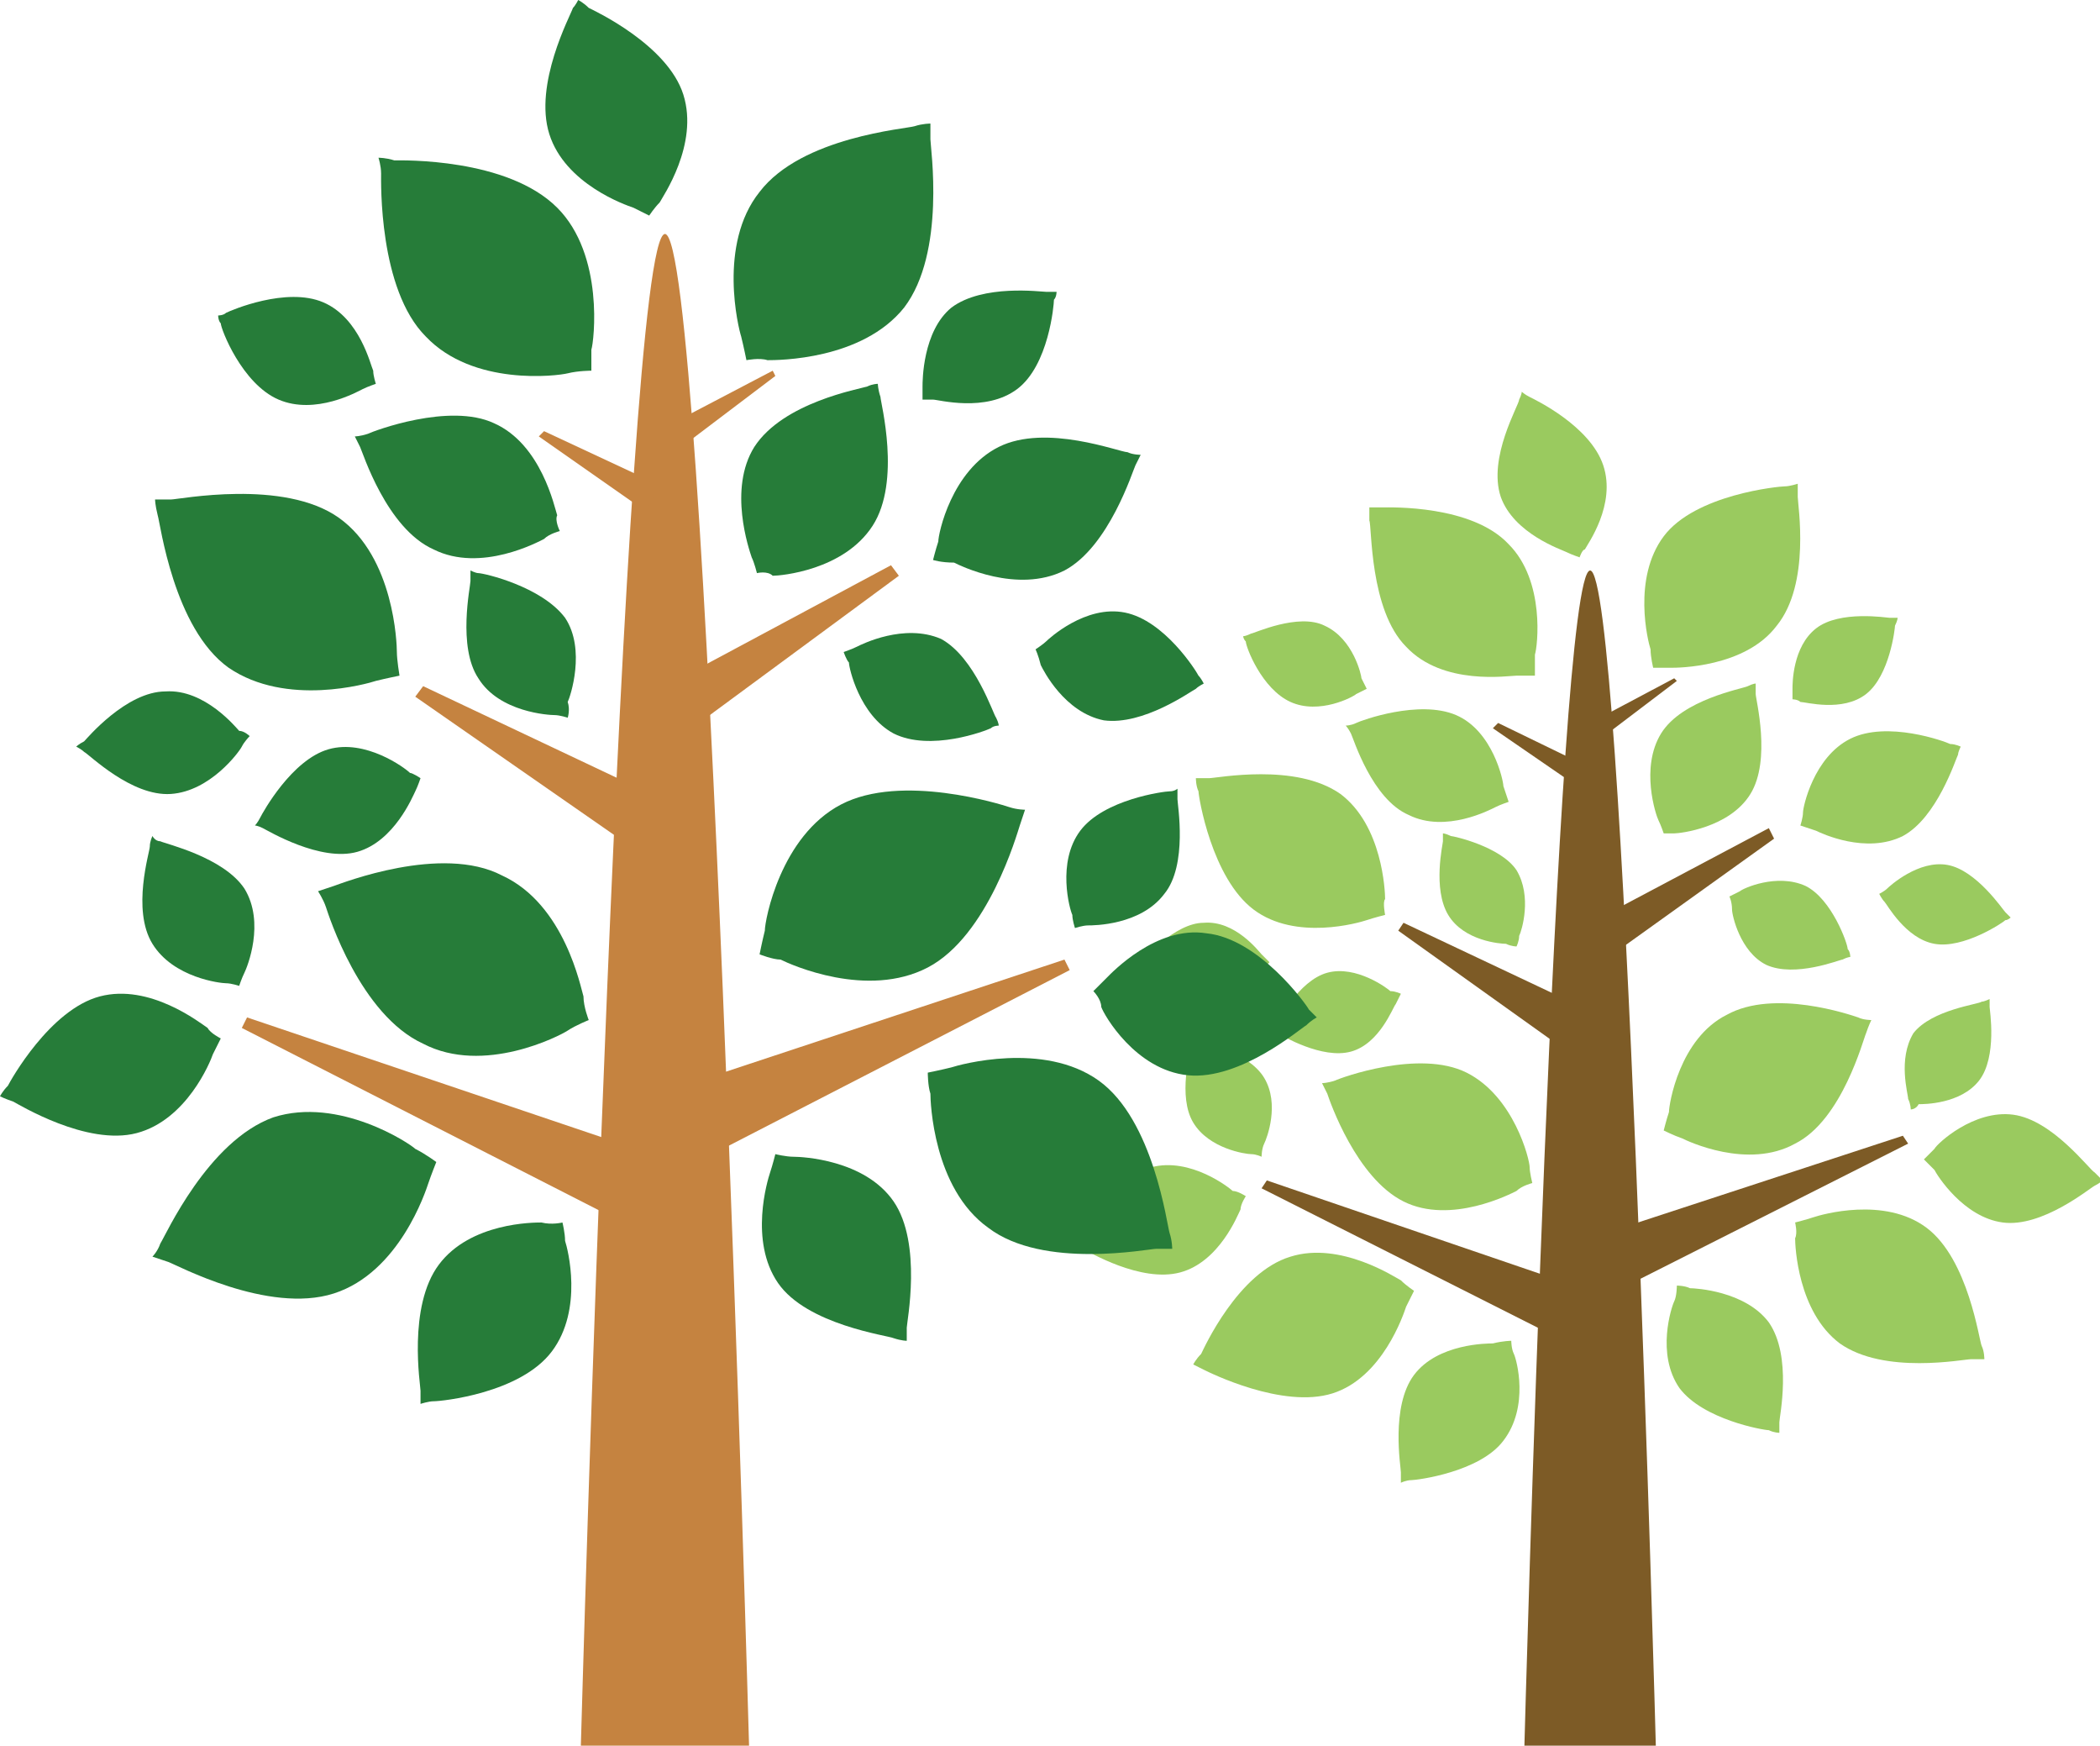 <?xml version="1.0" encoding="utf-8"?>
<!-- Generator: Adobe Illustrator 28.0.0, SVG Export Plug-In . SVG Version: 6.00 Build 0)  -->
<svg version="1.1" id="レイヤー_1" xmlns="http://www.w3.org/2000/svg" xmlns:xlink="http://www.w3.org/1999/xlink" x="0px"
	 y="0px" viewBox="0 0 79.9 66.4" style="enable-background:new 0 0 79.9 66.4;" xml:space="preserve">
<style type="text/css">
	.st0{fill:#7D5B26;}
	.st1{fill:#9ACA5F;}
	.st2{fill:#C58340;}
	.st3{fill:#267C39;}
</style>
<g>
	<g>
		<g>
			<g>
				<path class="st0" d="M63,66.4c0,0-1.2-44.7-2.5-44.7c-1.3,0-2.5,44.7-2.5,44.7H63z"/>
				<g>
					<polygon class="st0" points="61.1,46.9 62.1,48.8 72.6,43.5 72.4,43.2 					"/>
				</g>
				<g>
					<polygon class="st0" points="60.7,35 61.5,36.2 67.5,31.9 67.3,31.5 					"/>
				</g>
				<g>
					<polygon class="st0" points="59.1,50.8 60.2,49 48.2,44.9 48,45.2 					"/>
				</g>
				<g>
					<polygon class="st0" points="59.5,39.9 60.6,38.5 53.4,35.1 53.2,35.4 					"/>
				</g>
				<g>
					<polygon class="st0" points="60.5,27.5 60.9,28.1 63.8,25.9 63.7,25.8 					"/>
				</g>
				<g>
					<polygon class="st0" points="60,29.9 60.5,29.2 57,27.5 56.8,27.7 					"/>
				</g>
			</g>
		</g>
		<path class="st1" d="M60.1,21.2c0,0-0.3-0.1-0.5-0.2c-0.2-0.1-2-0.7-2.5-2.1c-0.5-1.5,0.7-3.5,0.7-3.7c0.1-0.2,0.1-0.3,0.1-0.3
			s0.1,0.1,0.3,0.2c0.2,0.1,2.3,1.1,2.8,2.6c0.5,1.5-0.6,3-0.7,3.2C60.2,20.9,60.1,21.2,60.1,21.2z"/>
		<path class="st1" d="M63.8,48.9c0,0,0.3,0,0.5,0.1c0.2,0,2.1,0.1,3,1.3c0.9,1.3,0.4,3.6,0.4,3.8c0,0.2,0,0.4,0,0.4s-0.2,0-0.4-0.1
			c-0.2,0-2.5-0.4-3.4-1.6c-0.9-1.3-0.3-3.1-0.2-3.3C63.8,49.3,63.8,48.9,63.8,48.9z"/>
		<path class="st1" d="M57.5,51c0,0,0,0.3,0.1,0.5c0.1,0.2,0.6,2-0.4,3.3c-0.9,1.2-3.3,1.5-3.5,1.5c-0.2,0-0.4,0.1-0.4,0.1
			s0-0.2,0-0.4c0-0.2-0.4-2.5,0.5-3.7c0.9-1.2,2.8-1.2,3-1.2C57.2,51,57.5,51,57.5,51z"/>
		<path class="st1" d="M57.4,30.5c0,0-0.3,0.1-0.5,0.2c-0.2,0.1-1.9,1-3.3,0.3c-1.4-0.6-2.1-2.9-2.2-3.1c-0.1-0.2-0.2-0.3-0.2-0.3
			s0.2,0,0.4-0.1c0.2-0.1,2.4-0.9,3.8-0.3c1.4,0.6,1.8,2.5,1.8,2.7C57.3,30.2,57.4,30.5,57.4,30.5z"/>
		<path class="st1" d="M53.3,37.8c0,0-0.1,0.2-0.2,0.4c-0.1,0.1-0.6,1.5-1.7,1.8c-1.1,0.3-2.6-0.6-2.8-0.7c-0.1-0.1-0.3-0.1-0.3-0.1
			s0.1-0.1,0.2-0.2c0.1-0.1,0.9-1.7,2-2c1.1-0.3,2.3,0.6,2.4,0.7C53.1,37.7,53.3,37.8,53.3,37.8z"/>
		<path class="st1" d="M52,26.2c0,0-0.2,0.1-0.4,0.2c-0.1,0.1-1.4,0.8-2.5,0.3c-1.1-0.5-1.7-2.1-1.7-2.3c-0.1-0.1-0.1-0.2-0.1-0.2
			s0.1,0,0.3-0.1c0.1,0,1.8-0.8,2.8-0.3c1.1,0.5,1.4,1.9,1.4,2C51.9,26,52,26.2,52,26.2z"/>
		<path class="st1" d="M48.3,36.6c0,0-0.2,0.2-0.2,0.3c-0.1,0.1-0.9,1.3-2.1,1.4c-1.2,0.1-2.4-1.2-2.6-1.3c-0.1-0.1-0.2-0.2-0.2-0.2
			s0.1-0.1,0.2-0.2c0.1-0.1,1.3-1.5,2.4-1.5c1.2-0.1,2.1,1.1,2.2,1.2C48.1,36.4,48.3,36.6,48.3,36.6z"/>
		<path class="st1" d="M57.7,36c0,0-0.2,0-0.4-0.1c-0.2,0-1.6-0.1-2.2-1.1c-0.6-1-0.2-2.7-0.2-2.8c0-0.1,0-0.3,0-0.3s0.1,0,0.3,0.1
			c0.1,0,1.9,0.4,2.5,1.3c0.6,1,0.2,2.3,0.1,2.5C57.8,35.8,57.7,36,57.7,36z"/>
		<path class="st1" d="M48,44c0,0-0.2-0.1-0.4-0.1c-0.2,0-1.6-0.2-2.2-1.2c-0.6-1-0.1-2.7-0.1-2.9c0-0.1,0-0.3,0-0.3s0.1,0,0.3,0.1
			c0.1,0,1.9,0.4,2.5,1.4c0.6,1,0.1,2.3,0,2.5C48,43.7,48,44,48,44z"/>
		<path class="st1" d="M65.8,34.1c0,0,0.2-0.1,0.4-0.2c0.1-0.1,1.4-0.7,2.5-0.2c1,0.5,1.6,2.2,1.6,2.4c0.1,0.1,0.1,0.3,0.1,0.3
			s-0.1,0-0.3,0.1c-0.1,0-1.8,0.7-2.9,0.2c-1-0.5-1.3-1.9-1.3-2.1C65.9,34.3,65.8,34.1,65.8,34.1z"/>
		<path class="st1" d="M71.5,34c0,0,0.2-0.1,0.3-0.2c0.1-0.1,1.2-1.1,2.3-0.9c1.1,0.2,2.1,1.7,2.2,1.8c0.1,0.1,0.2,0.2,0.2,0.2
			s-0.1,0.1-0.2,0.1c-0.1,0.1-1.6,1.1-2.7,0.9c-1.1-0.2-1.8-1.5-1.9-1.6C71.6,34.2,71.5,34,71.5,34z"/>
		<path class="st1" d="M68.2,26.6c0,0,0-0.2,0-0.4c0-0.2,0-1.6,0.9-2.3c0.9-0.7,2.7-0.4,2.8-0.4c0.1,0,0.3,0,0.3,0s0,0.1-0.1,0.3
			c0,0.1-0.2,1.9-1.1,2.6c-0.9,0.7-2.3,0.3-2.5,0.3C68.4,26.6,68.2,26.6,68.2,26.6z"/>
		<path class="st1" d="M72.7,42.2c0,0,0-0.2-0.1-0.4c0-0.2-0.4-1.5,0.2-2.5c0.7-0.9,2.5-1.1,2.6-1.2c0.1,0,0.3-0.1,0.3-0.1
			s0,0.1,0,0.3c0,0.1,0.3,1.9-0.4,2.8c-0.7,0.9-2.1,0.9-2.3,0.9C72.9,42.2,72.7,42.2,72.7,42.2z"/>
		<path class="st1" d="M47.4,45.5c0,0-0.2,0.3-0.2,0.5c-0.1,0.2-0.8,2-2.3,2.4c-1.5,0.4-3.5-0.8-3.7-0.9c-0.2-0.1-0.3-0.2-0.3-0.2
			s0.1-0.1,0.2-0.3c0.1-0.2,1.2-2.2,2.7-2.6c1.5-0.4,3,0.8,3.1,0.9C47.1,45.3,47.4,45.5,47.4,45.5z"/>
		<path class="st1" d="M68.5,31.4c0,0,0.1-0.3,0.1-0.5c0-0.2,0.4-2.1,1.8-2.8c1.4-0.7,3.6,0.1,3.8,0.2c0.2,0,0.4,0.1,0.4,0.1
			s-0.1,0.2-0.1,0.3c-0.1,0.2-0.8,2.4-2.1,3.1c-1.4,0.7-3.1-0.1-3.3-0.2C68.8,31.5,68.5,31.4,68.5,31.4z"/>
		<path class="st1" d="M63.3,31.7c0,0-0.1-0.3-0.2-0.5c-0.1-0.2-0.7-2,0.1-3.3c0.8-1.3,3.1-1.7,3.3-1.8c0.2-0.1,0.3-0.1,0.3-0.1
			s0,0.2,0,0.4c0,0.2,0.6,2.5-0.2,3.8c-0.8,1.3-2.7,1.5-2.9,1.5C63.6,31.7,63.3,31.7,63.3,31.7z"/>
		<path class="st1" d="M73.2,44.1c0,0,0.2-0.2,0.4-0.4c0.1-0.2,1.5-1.5,3-1.3c1.5,0.2,2.9,2.1,3.1,2.2c0.1,0.1,0.3,0.3,0.3,0.3
			s-0.1,0.1-0.3,0.2c-0.2,0.1-2,1.6-3.5,1.4c-1.5-0.2-2.5-1.8-2.6-2C73.4,44.3,73.2,44.1,73.2,44.1z"/>
		<path class="st1" d="M58.4,25.7c0,0-0.4,0-0.7,0c-0.3,0-2.8,0.4-4.2-1.1c-1.4-1.4-1.3-4.6-1.4-4.8c0-0.3,0-0.5,0-0.5s0.2,0,0.5,0
			c0.3,0,3.4-0.1,4.8,1.4c1.4,1.4,1.1,3.9,1,4.2C58.4,25.3,58.4,25.7,58.4,25.7z"/>
		<path class="st1" d="M58.3,45c0,0-0.4,0.1-0.6,0.3c-0.2,0.1-2.5,1.3-4.3,0.4c-1.8-0.9-2.8-3.8-2.9-4.1c-0.1-0.2-0.2-0.4-0.2-0.4
			s0.2,0,0.5-0.1c0.2-0.1,3.2-1.2,5-0.3c1.8,0.9,2.4,3.3,2.4,3.6C58.2,44.6,58.3,45,58.3,45z"/>
		<path class="st1" d="M52.7,34.8c0,0-0.4,0.1-0.7,0.2c-0.3,0.1-2.7,0.8-4.3-0.4c-1.6-1.2-2.1-4.3-2.1-4.5c-0.1-0.2-0.1-0.5-0.1-0.5
			s0.2,0,0.5,0c0.3,0,3.3-0.6,5,0.6c1.6,1.2,1.7,3.7,1.7,4C52.6,34.3,52.7,34.8,52.7,34.8z"/>
		<path class="st1" d="M53.8,49.1c0,0-0.2,0.4-0.3,0.6c-0.1,0.3-0.9,2.7-2.8,3.3c-1.9,0.6-4.7-0.8-4.9-0.9c-0.2-0.1-0.4-0.2-0.4-0.2
			s0.1-0.2,0.3-0.4c0.1-0.2,1.4-3.1,3.4-3.7c1.9-0.6,4,0.8,4.2,0.9C53.5,48.9,53.8,49.1,53.8,49.1z"/>
		<path class="st1" d="M62.9,25.4c0,0-0.1-0.4-0.1-0.7c-0.1-0.3-0.7-2.7,0.5-4.3c1.2-1.6,4.4-1.9,4.6-1.9c0.2,0,0.5-0.1,0.5-0.1
			s0,0.2,0,0.5c0,0.3,0.5,3.3-0.8,4.9c-1.2,1.6-3.8,1.6-4,1.6C63.4,25.4,62.9,25.4,62.9,25.4z"/>
		<path class="st1" d="M63.3,43c0,0,0.1-0.4,0.2-0.7c0-0.3,0.4-2.8,2.2-3.7c1.8-1,4.7,0,5,0.1c0.2,0.1,0.5,0.1,0.5,0.1
			S71.1,39,71,39.3c-0.1,0.2-0.9,3.3-2.7,4.2c-1.8,1-4.1-0.1-4.3-0.2C63.7,43.2,63.3,43,63.3,43z"/>
		<path class="st1" d="M68.3,46.5c0,0,0.4-0.1,0.7-0.2c0.3-0.1,2.7-0.8,4.3,0.4c1.6,1.2,2,4.3,2.1,4.5c0.1,0.2,0.1,0.5,0.1,0.5
			s-0.2,0-0.5,0c-0.3,0-3.3,0.6-5-0.6c-1.6-1.2-1.7-3.7-1.7-4C68.4,46.9,68.3,46.5,68.3,46.5z"/>
	</g>
	<g>
		<g>
			<g>
				<path class="st2" d="M28.5,66.4c0,0-1.6-57.5-3.2-57.5c-1.6,0-3.2,57.5-3.2,57.5H28.5z"/>
				<g>
					<polygon class="st2" points="26,41.3 27.3,43.8 40.7,36.9 40.5,36.5 					"/>
				</g>
				<g>
					<polygon class="st2" points="25.5,26 26.6,27.5 34.2,21.9 33.9,21.5 					"/>
				</g>
				<g>
					<polygon class="st2" points="23.5,46.4 24.8,43.9 9.4,38.7 9.2,39.1 					"/>
				</g>
				<g>
					<polygon class="st2" points="24,32.2 25.4,30.5 16.1,26.1 15.8,26.5 					"/>
				</g>
				<g>
					<polygon class="st2" points="25.2,16.3 25.8,17.1 29.5,14.3 29.4,14.1 					"/>
				</g>
				<g>
					<polygon class="st2" points="24.5,19.4 25.2,18.5 20.7,16.4 20.5,16.6 					"/>
				</g>
			</g>
		</g>
		<path class="st3" d="M24.7,8.2c0,0-0.4-0.2-0.6-0.3c-0.3-0.1-2.6-0.9-3.2-2.8c-0.6-1.9,0.8-4.5,0.9-4.8C21.9,0.2,22,0,22,0
			s0.2,0.1,0.4,0.3c0.2,0.1,3,1.4,3.6,3.3c0.6,1.9-0.8,3.9-0.9,4.1C24.9,7.9,24.7,8.2,24.7,8.2z"/>
		<path class="st3" d="M29.5,43.9c0,0,0.4,0.1,0.7,0.1c0.3,0,2.7,0.1,3.8,1.7c1.1,1.6,0.5,4.6,0.5,4.8c0,0.2,0,0.5,0,0.5
			S34.3,51,34,50.9c-0.2-0.1-3.3-0.5-4.4-2.1c-1.1-1.6-0.4-3.9-0.3-4.2C29.4,44.3,29.5,43.9,29.5,43.9z"/>
		<path class="st3" d="M21.4,46.5c0,0,0.1,0.4,0.1,0.7c0.1,0.3,0.7,2.6-0.5,4.2c-1.2,1.6-4.2,1.9-4.5,1.9c-0.2,0-0.5,0.1-0.5,0.1
			s0-0.2,0-0.5c0-0.2-0.5-3.2,0.7-4.8c1.2-1.6,3.6-1.6,3.9-1.6C21,46.6,21.4,46.5,21.4,46.5z"/>
		<path class="st3" d="M21.3,20.2c0,0-0.4,0.1-0.6,0.3c-0.2,0.1-2.4,1.3-4.2,0.4c-1.8-0.8-2.7-3.7-2.8-3.9c-0.1-0.2-0.2-0.4-0.2-0.4
			s0.2,0,0.5-0.1c0.2-0.1,3.1-1.2,4.8-0.4c1.8,0.8,2.3,3.2,2.4,3.5C21.1,19.8,21.3,20.2,21.3,20.2z"/>
		<path class="st3" d="M16,29.6c0,0-0.1,0.3-0.2,0.5c-0.1,0.2-0.8,1.9-2.2,2.3c-1.4,0.4-3.4-0.8-3.6-0.9c-0.2-0.1-0.3-0.1-0.3-0.1
			s0.1-0.1,0.2-0.3c0.1-0.2,1.2-2.2,2.6-2.6c1.4-0.4,2.9,0.7,3.1,0.9C15.7,29.4,16,29.6,16,29.6z"/>
		<path class="st3" d="M14.3,14.6c0,0-0.3,0.1-0.5,0.2c-0.2,0.1-1.8,1-3.2,0.4c-1.4-0.6-2.2-2.7-2.2-2.9C8.3,12.2,8.3,12,8.3,12
			s0.2,0,0.3-0.1c0.2-0.1,2.3-1,3.7-0.4c1.4,0.6,1.8,2.4,1.9,2.6C14.2,14.3,14.3,14.6,14.3,14.6z"/>
		<path class="st3" d="M9.5,28c0,0-0.2,0.2-0.3,0.4c-0.1,0.2-1.2,1.7-2.7,1.8c-1.5,0.1-3.1-1.5-3.3-1.6c-0.1-0.1-0.3-0.2-0.3-0.2
			s0.1-0.1,0.3-0.2c0.1-0.1,1.6-1.9,3.1-1.9c1.5-0.1,2.7,1.4,2.8,1.5C9.3,27.8,9.5,28,9.5,28z"/>
		<path class="st3" d="M21.6,27.3c0,0-0.3-0.1-0.5-0.1c-0.2,0-2.1-0.1-2.9-1.4c-0.8-1.2-0.3-3.5-0.3-3.7c0-0.2,0-0.4,0-0.4
			s0.2,0.1,0.3,0.1c0.2,0,2.4,0.5,3.3,1.7c0.8,1.2,0.2,3,0.1,3.2C21.7,27,21.6,27.3,21.6,27.3z"/>
		<path class="st3" d="M9.1,37.5c0,0-0.3-0.1-0.5-0.1c-0.2,0-2-0.2-2.8-1.5c-0.8-1.3-0.1-3.5-0.1-3.7c0-0.2,0.1-0.4,0.1-0.4
			S5.9,32,6.1,32c0.2,0.1,2.4,0.6,3.2,1.8c0.8,1.3,0.1,3,0,3.2C9.2,37.2,9.1,37.5,9.1,37.5z"/>
		<path class="st3" d="M32.1,24.8c0,0,0.3-0.1,0.5-0.2c0.2-0.1,1.8-0.9,3.2-0.3c1.3,0.7,2,2.9,2.1,3c0.1,0.2,0.1,0.3,0.1,0.3
			s-0.2,0-0.3,0.1c-0.2,0.1-2.3,0.9-3.7,0.2c-1.3-0.7-1.7-2.5-1.7-2.7C32.2,25.1,32.1,24.8,32.1,24.8z"/>
		<path class="st3" d="M39.4,24.7c0,0,0.3-0.2,0.4-0.3c0.1-0.1,1.5-1.4,3-1.1c1.5,0.3,2.7,2.2,2.8,2.4c0.1,0.1,0.2,0.3,0.2,0.3
			s-0.2,0.1-0.3,0.2c-0.2,0.1-2,1.4-3.5,1.2c-1.5-0.3-2.3-1.9-2.4-2.1C39.5,24.9,39.4,24.7,39.4,24.7z"/>
		<path class="st3" d="M35.1,15.2c0,0,0-0.3,0-0.5c0-0.2,0-2.1,1.1-3c1.2-0.9,3.4-0.6,3.6-0.6c0.2,0,0.4,0,0.4,0s0,0.2-0.1,0.3
			c0,0.2-0.2,2.5-1.4,3.4c-1.2,0.9-3,0.4-3.2,0.4C35.4,15.2,35.1,15.2,35.1,15.2z"/>
		<path class="st3" d="M40.9,35.3c0,0-0.1-0.3-0.1-0.5c-0.1-0.2-0.6-2,0.3-3.2c0.9-1.2,3.2-1.5,3.4-1.5c0.2,0,0.3-0.1,0.3-0.1
			s0,0.2,0,0.4c0,0.2,0.4,2.5-0.5,3.6c-0.9,1.2-2.7,1.2-2.9,1.2C41.2,35.2,40.9,35.3,40.9,35.3z"/>
		<path class="st3" d="M8.4,39.5c0,0-0.2,0.4-0.3,0.6c-0.1,0.3-1,2.5-2.9,3c-1.9,0.5-4.5-1.1-4.7-1.2C0.2,41.8,0,41.7,0,41.7
			s0.1-0.2,0.3-0.4c0.1-0.2,1.6-2.9,3.5-3.4c1.9-0.5,3.8,1,4.1,1.2C8,39.3,8.4,39.5,8.4,39.5z"/>
		<path class="st3" d="M35.5,21.3c0,0,0.1-0.4,0.2-0.7c0-0.3,0.5-2.7,2.3-3.6c1.8-0.9,4.6,0.2,4.9,0.2c0.2,0.1,0.5,0.1,0.5,0.1
			s-0.1,0.2-0.2,0.4c-0.1,0.2-1,3.1-2.7,4c-1.8,0.9-4-0.2-4.2-0.3C35.8,21.4,35.5,21.3,35.5,21.3z"/>
		<path class="st3" d="M28.8,21.8c0,0-0.1-0.4-0.2-0.6c-0.1-0.3-0.9-2.6,0.1-4.2c1.1-1.7,4-2.2,4.3-2.3c0.2-0.1,0.4-0.1,0.4-0.1
			s0,0.2,0.1,0.5c0,0.2,0.8,3.2-0.3,4.9c-1.1,1.7-3.5,1.9-3.8,1.9C29.2,21.7,28.8,21.8,28.8,21.8z"/>
		<path class="st3" d="M41.6,37.7c0,0,0.3-0.3,0.5-0.5c0.2-0.2,1.9-2,3.8-1.7c2,0.2,3.8,2.7,3.9,2.9c0.2,0.2,0.3,0.3,0.3,0.3
			s-0.2,0.1-0.4,0.3c-0.2,0.1-2.5,2.1-4.5,1.9c-2-0.2-3.2-2.3-3.3-2.6C41.9,38,41.6,37.7,41.6,37.7z"/>
		<path class="st3" d="M22.5,14.1c0,0-0.5,0-0.9,0.1c-0.4,0.1-3.6,0.5-5.4-1.4c-1.8-1.8-1.7-5.9-1.7-6.2c0-0.3-0.1-0.6-0.1-0.6
			s0.3,0,0.6,0.1c0.3,0,4.3-0.1,6.2,1.8c1.8,1.8,1.4,5.1,1.3,5.4C22.5,13.5,22.5,14.1,22.5,14.1z"/>
		<path class="st3" d="M22.4,38.8c0,0-0.5,0.2-0.8,0.4c-0.3,0.2-3.2,1.7-5.5,0.5c-2.4-1.1-3.6-4.9-3.7-5.2c-0.1-0.3-0.3-0.6-0.3-0.6
			s0.3-0.1,0.6-0.2c0.3-0.1,4.1-1.6,6.4-0.4c2.4,1.1,3,4.3,3.1,4.6C22.2,38.3,22.4,38.8,22.4,38.8z"/>
		<path class="st3" d="M15.2,25.7c0,0-0.5,0.1-0.9,0.2c-0.3,0.1-3.4,1-5.6-0.5c-2.1-1.5-2.6-5.5-2.7-5.8C5.9,19.2,5.9,19,5.9,19
			s0.3,0,0.6,0c0.3,0,4.3-0.8,6.4,0.7c2.1,1.5,2.2,4.8,2.2,5.1C15.1,25.1,15.2,25.7,15.2,25.7z"/>
		<path class="st3" d="M16.6,44.2c0,0-0.2,0.5-0.3,0.8c-0.1,0.3-1.1,3.4-3.6,4.2c-2.5,0.8-6-1.1-6.3-1.2c-0.3-0.1-0.6-0.2-0.6-0.2
			s0.2-0.2,0.3-0.5c0.2-0.3,1.8-3.9,4.3-4.8c2.5-0.8,5.2,1,5.4,1.2C16.2,43.9,16.6,44.2,16.6,44.2z"/>
		<path class="st3" d="M28.4,13.7c0,0-0.1-0.5-0.2-0.9c-0.1-0.3-0.9-3.5,0.7-5.5c1.6-2.1,5.6-2.4,5.9-2.5c0.3-0.1,0.6-0.1,0.6-0.1
			s0,0.3,0,0.6c0,0.3,0.6,4.3-1,6.4c-1.6,2-4.8,2-5.2,2C28.9,13.6,28.4,13.7,28.4,13.7z"/>
		<path class="st3" d="M28.9,36.3c0,0,0.1-0.5,0.2-0.9c0-0.4,0.6-3.6,2.9-4.8c2.3-1.2,6.1,0,6.4,0.1c0.3,0.1,0.6,0.1,0.6,0.1
			s-0.1,0.3-0.2,0.6c-0.1,0.3-1.2,4.2-3.5,5.4c-2.3,1.2-5.2-0.1-5.6-0.3C29.4,36.5,28.9,36.3,28.9,36.3z"/>
		<path class="st3" d="M35.3,40.8c0,0,0.5-0.1,0.9-0.2c0.3-0.1,3.5-1,5.6,0.5c2.1,1.5,2.6,5.5,2.7,5.8c0.1,0.3,0.1,0.6,0.1,0.6
			s-0.3,0-0.6,0c-0.3,0-4.3,0.8-6.4-0.8c-2.1-1.5-2.2-4.8-2.2-5.1C35.3,41.3,35.3,40.8,35.3,40.8z"/>
	</g>
</g>
</svg>
